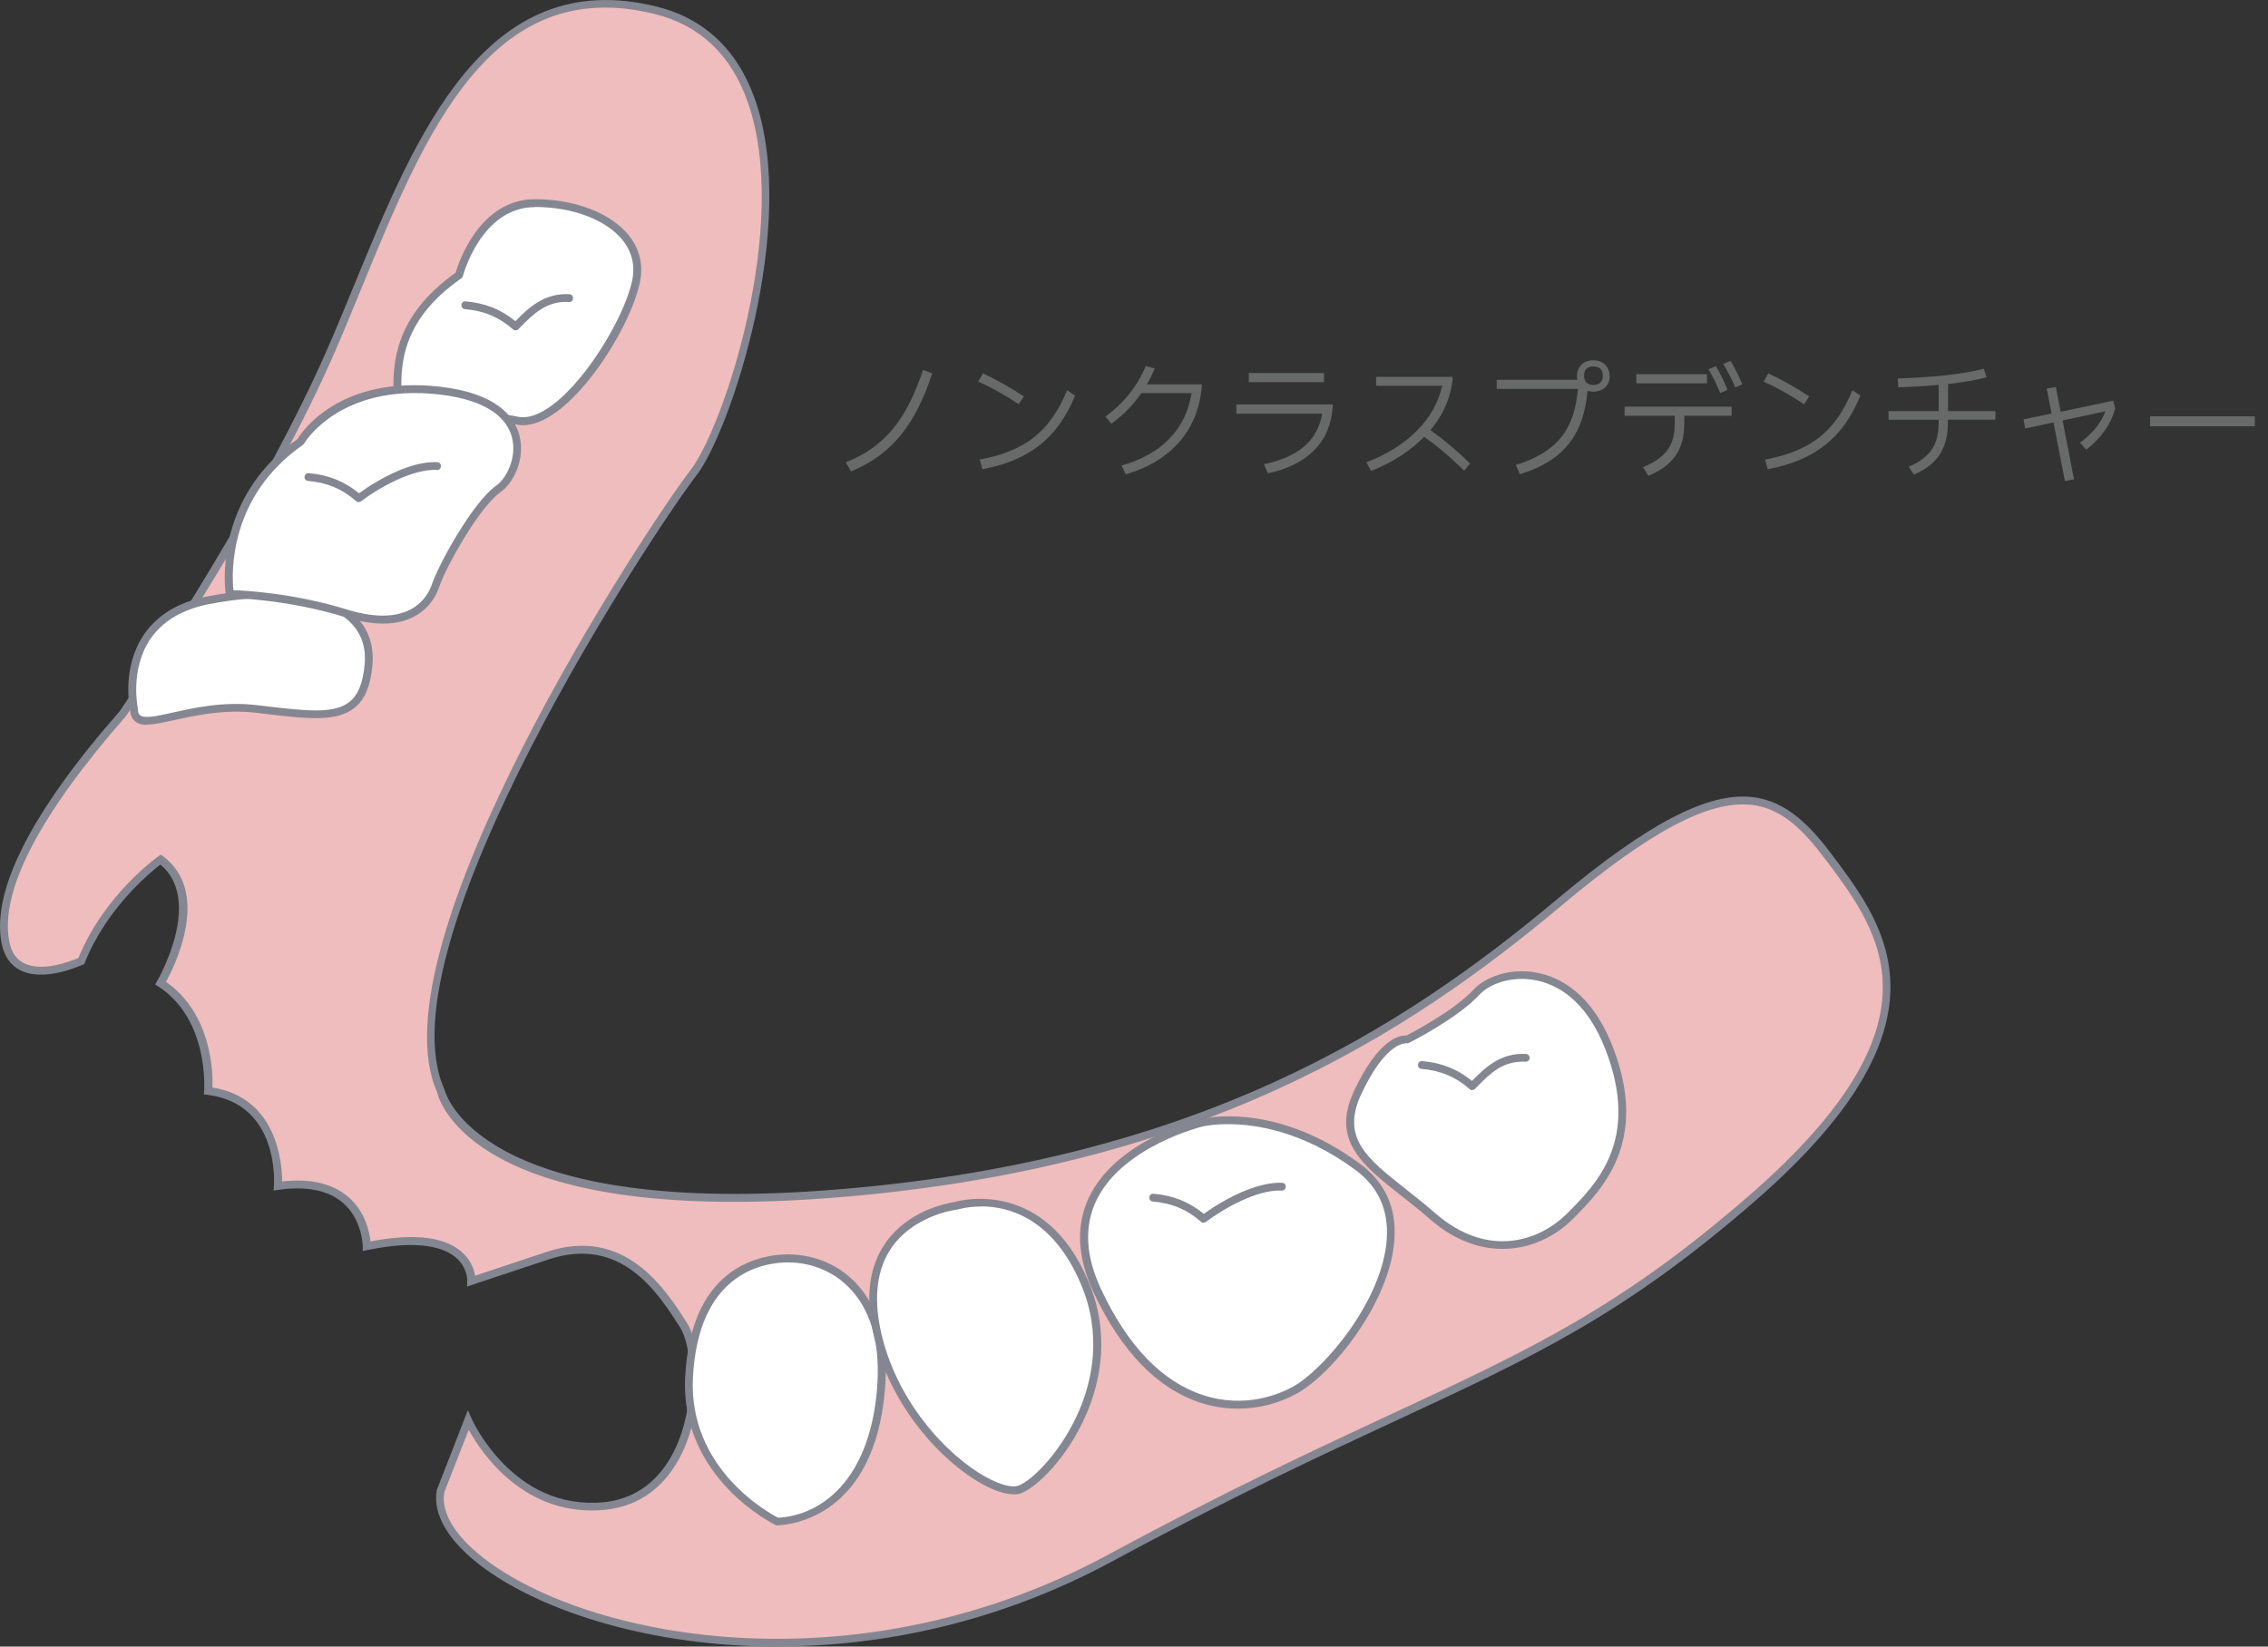 <?xml version="1.0" encoding="UTF-8"?><svg id="_レイヤー_2" xmlns="http://www.w3.org/2000/svg" xmlns:xlink="http://www.w3.org/1999/xlink" viewBox="0 0 154.68 112.33"><rect x="0" y="0" width="154.68" height="112.33" fill="#333333" stroke="none"/><defs><style>.cls-1{fill:none;}.cls-2{fill:#fff;}.cls-3{fill:#686969;}.cls-4{fill:#efbdbd;}.cls-5{fill:#848791;}.cls-6{clip-path:url(#clippath);}</style><clipPath id="clippath"><rect class="cls-1" width="154.68" height="112.32"/></clipPath></defs><g id="_レイヤー_1-2"><g class="cls-6"><path class="cls-4" d="M30.06,74.44s1.84,8.89,26.35,7.05c24.51-1.84,38.61-10.42,49.94-19.92,11.34-9.5,14.71-7.97,18.38-3.06,3.68,4.9,8.58,11.22-5.21,23.23-13.79,12-21.14,12.31-43.81,24.57-22.67,12.26-46.88,2.14-45.65-4.6l1.87-4.79s2.81,6.48,9.3,5.84c6.49-.65,6.92-9.95,5.41-12.32-1.51-2.38-4.11-6.49-9.3-4.76l-5.19,1.73s.22-3.89-7.13-2.38c0,0,0-4.97-6.05-4.11,0,0,.43-5.84-4.76-6.48,0,0,.43-4.97-3.24-7.35,0,0,3.46-5.84,0-8.43,0,0-3.67,2.59-5.4,6.92,0,0-4.54,2.16-5.19-1.3-.65-3.46,1.95-8.65,8-15.57,0,0,9.08-13.19,14.05-24.43C27.39,13.03,31.5-2.54,44.68.7c13.19,3.24,5.62,27.67,2.6,31.56-3.03,3.89-21.69,32.23-17.22,42.17"/><path class="cls-5" d="M53.03,112.33c-8.59,0-15.89-2.36-19.96-5.31-2.42-1.76-3.59-3.66-3.28-5.37l2.12-5.45.26.6c.03.06,2.82,6.29,9.02,5.68,2.69-.27,4.11-2.09,4.82-3.56,1.48-3.05,1.21-7.04.38-8.35-1.51-2.37-4.01-6.3-8.98-4.65l-5.56,1.85.02-.39s.03-.9-.78-1.59c-.75-.64-2.41-1.26-6.03-.51l-.32.07v-.33s-.02-1.81-1.35-2.96c-1-.86-2.48-1.16-4.4-.89l-.33.05.02-.33c.02-.23.35-5.59-4.52-6.2l-.26-.03.02-.26s.37-4.84-3.12-7.1l-.22-.14.13-.22c.03-.06,3.19-5.48.23-7.96-.72.55-3.68,2.99-5.15,6.68l-.04.1-.09.04c-.11.05-2.63,1.23-4.28.39-.68-.35-1.11-.98-1.28-1.88-.67-3.59,2.04-8.91,8.06-15.79.07-.11,9.1-13.27,14.01-24.36.67-1.52,1.32-3.09,2-4.75C28.37,9.18,33.12-2.41,44.75.44c3.29.81,5.56,2.96,6.76,6.39,2.98,8.58-1.72,22.65-4.01,25.6-2.71,3.49-21.64,32-17.19,41.89l.02.05c.02.09,2.15,8.63,26.07,6.83,25.25-1.89,39.34-11.1,49.79-19.85,6.18-5.18,10.3-7.33,13.34-6.97,2.37.27,4.01,2.06,5.43,3.95l.07.1c3.61,4.81,8.56,11.4-5.32,23.49-8.89,7.75-15.09,10.62-24.47,14.98-5.3,2.46-11.31,5.25-19.39,9.62-7.76,4.19-15.72,5.8-22.81,5.8ZM31.96,97.56l-1.66,4.24c-.26,1.44.83,3.16,3.08,4.79,7.31,5.3,25.23,8.64,42.2-.53,8.1-4.38,14.11-7.17,19.42-9.64,9.33-4.34,15.5-7.2,24.34-14.9,13.5-11.76,8.92-17.86,5.25-22.77l-.08-.1c-1.56-2.08-3.01-3.51-5.06-3.74-2.88-.33-6.88,1.78-12.93,6.85-10.51,8.81-24.69,18.07-50.09,19.98-24,1.8-26.47-6.56-26.62-7.23-4.51-10.14,14.54-38.9,17.27-42.42,2.25-2.89,6.85-16.68,3.93-25.09-1.13-3.25-3.28-5.29-6.38-6.05-11.18-2.75-15.64,8.13-19.95,18.65-.68,1.66-1.33,3.24-2,4.77-4.93,11.14-13.99,24.34-14.08,24.47C2.66,55.63-.01,60.79.63,64.21c.14.74.47,1.23,1,1.5,1.26.64,3.26-.16,3.72-.36,1.75-4.29,5.31-6.83,5.46-6.94l.16-.11.16.12c3.26,2.45.81,7.44.19,8.56,3.12,2.19,3.21,6.16,3.17,7.21,4.42.71,4.75,5.16,4.75,6.41,1.94-.22,3.45.14,4.52,1.06,1.17,1.01,1.44,2.41,1.51,3.03,2.93-.56,5.01-.33,6.2.7.66.57.86,1.23.93,1.64l4.86-1.62c5.37-1.79,8.12,2.53,9.59,4.84,1.05,1.65,1.12,5.88-.34,8.89-1.11,2.3-2.93,3.63-5.25,3.86-5.47.54-8.42-3.87-9.29-5.45Z"/><path class="cls-2" d="M53.01,103.81s-6.37-3.01-6.02-9.84c.35-6.83,4.4-8.22,7.06-8.1,2.66.12,6.6,2.19,6.02,8.97-.58,6.78-4.4,8.86-7.06,8.98"/><path class="cls-5" d="M53.01,104.07s-.08,0-.11-.03c-.06-.03-6.53-3.17-6.17-10.1.41-8.03,5.73-8.43,7.34-8.36.81.04,2.87.31,4.47,2.13,1.46,1.67,2.07,4.06,1.81,7.13-.73,8.5-6.22,9.17-7.32,9.22h-.01ZM53.78,86.12c-1.73,0-6.16.71-6.52,7.86-.32,6.23,5.18,9.24,5.81,9.56,2.92-.16,6.21-2.53,6.74-8.73.25-2.91-.32-5.18-1.68-6.73-1.46-1.67-3.35-1.92-4.09-1.95-.08,0-.17,0-.26,0Z"/><path class="cls-2" d="M65.16,82.27s5.79-1.85,8.8,5.21c3.01,7.06-2.55,13.43-4.4,14.13-1.85.69-8.29-3.86-9.76-10.79-1.47-6.93,3.99-8.34,5.36-8.55"/><path class="cls-5" d="M69.13,101.94c-.56,0-1.29-.23-2.11-.68-2.88-1.58-6.44-5.5-7.48-10.39-.52-2.46-.24-4.5.84-6.06,1.48-2.14,3.97-2.69,4.73-2.81.41-.12,6.13-1.61,9.1,5.37,1.56,3.65.8,6.95-.11,9.08-1.3,3.04-3.42,5.02-4.44,5.41-.15.06-.33.09-.53.09ZM66.9,82.31c-.94,0-1.58.2-1.66.22-.01,0-.03,0-.04,0-.49.07-2.98.55-4.39,2.58-.99,1.43-1.24,3.33-.75,5.64,1,4.72,4.44,8.51,7.21,10.03.94.52,1.76.73,2.19.57.97-.37,2.95-2.35,4.14-5.12.87-2.03,1.59-5.18.11-8.65-1.92-4.5-4.94-5.28-6.81-5.28ZM65.16,82.27h0,0Z"/><path class="cls-2" d="M81.95,76.6s4.86-1.27,10.65,3.01c5.79,4.28-1.04,13.42-4.28,15.22s-9.36,2.03-13.48-6.77c-4.12-8.8,7.11-11.46,7.11-11.46"/><path class="cls-5" d="M84.44,96.1c-.86,0-1.72-.13-2.55-.4-2.95-.96-5.41-3.49-7.3-7.52-1.13-2.42-1.23-4.61-.31-6.52,1.89-3.9,7.33-5.25,7.6-5.31.24-.06,5.08-1.24,10.88,3.05,1.7,1.26,2.49,2.99,2.34,5.16-.28,4.25-4.19,9.15-6.66,10.51-1.23.68-2.62,1.03-4.01,1.03ZM83.75,76.69c-1.08,0-1.71.16-1.73.16,0,0,0,0,0,0-.05.01-5.46,1.34-7.24,5.03-.85,1.76-.75,3.8.31,6.06,1.82,3.89,4.17,6.33,6.98,7.24,2.89.94,5.25-.1,6.13-.59,2.09-1.16,6.11-5.87,6.38-10.08.13-1.97-.59-3.55-2.13-4.69-3.57-2.64-6.8-3.13-8.69-3.13ZM81.95,76.6h0,0Z"/><path class="cls-2" d="M95.96,70.92s3.24-1.62,4.75-3.24c1.51-1.62,6.6-2.43,9.03,3.82,2.43,6.25-.58,9.38-2.66,11.46-2.08,2.08-5.79,3.13-9.38,0-3.59-3.13-6.95-4.52-5.1-8.45,1.85-3.94,3.36-3.59,3.36-3.59"/><path class="cls-5" d="M102.47,85.2c-1.59,0-3.3-.59-4.95-2.03-.67-.59-1.33-1.11-1.97-1.61-2.67-2.11-4.78-3.78-3.19-7.16,1.68-3.57,3.13-3.79,3.55-3.75.48-.25,3.27-1.71,4.6-3.15.75-.8,2.42-1.51,4.31-1.14,1.58.3,3.76,1.42,5.17,5.05,2.53,6.5-.76,9.78-2.72,11.75-1.22,1.22-2.92,2.04-4.79,2.04ZM95.87,71.18c-.23,0-1.48.16-3.02,3.44-1.41,3,.36,4.4,3.04,6.51.64.51,1.3,1.03,1.99,1.63,3.56,3.1,7.08,1.95,9.01.01,1.99-1.99,5-5,2.6-11.18-1.32-3.4-3.32-4.44-4.77-4.72-1.69-.32-3.16.28-3.81.98-1.52,1.64-4.69,3.23-4.82,3.3-.05.03-.11.04-.17.02,0,0-.02,0-.04,0Z"/><path class="cls-2" d="M9.14,48.37s-1.34-6.17,5.09-7.42c6.44-1.25,11.26.27,10.9,4.38-.36,4.11-2.95,3.57-7.69,3.04-4.74-.54-8.23,2.07-8.31,0"/><path class="cls-5" d="M10.03,49.45c-.32,0-.59-.06-.79-.22-.23-.17-.35-.45-.37-.83-.06-.29-.53-2.87.9-5.04.91-1.39,2.4-2.29,4.41-2.68,4.48-.87,8.1-.42,9.94,1.24.97.88,1.4,2.03,1.28,3.43-.12,1.43-.51,2.36-1.21,2.93-1.22.99-3.23.76-6.02.43l-.75-.09c-2.17-.24-4.1.19-5.51.5-.78.17-1.4.31-1.88.31ZM18.31,40.79c-1.23,0-2.59.14-4.03.42-1.86.36-3.23,1.18-4.06,2.44-1.36,2.06-.83,4.63-.82,4.66,0,.02,0,.03,0,.05.01.33.13.42.16.44.31.24,1.2.04,2.23-.19,1.45-.32,3.43-.77,5.69-.51l.75.09c2.66.31,4.58.53,5.62-.32.58-.48.91-1.29,1.02-2.56.11-1.22-.27-2.22-1.11-2.98-1.12-1.01-3.05-1.53-5.45-1.53Z"/><path class="cls-2" d="M31.3,18.78s1.25-4.92,5.18-4.92,7.6,2.06,6.88,5.36-5.13,10.1-8.11,9.47c-2.98-.63-8.16-.38-8.16-2.16s.09-4.91,4.2-7.77"/><path class="cls-5" d="M35.66,29.01c-.15,0-.3-.01-.45-.05-.88-.19-1.99-.3-3.06-.4-2.74-.27-5.32-.53-5.32-2.02,0-1.61,0-4.94,4.24-7.93.21-.71,1.64-5.02,5.42-5.02,2.72,0,5.16.94,6.39,2.46.75.93,1.01,2.05.76,3.23-.72,3.35-4.83,9.73-7.97,9.73ZM36.49,14.13c-3.68,0-4.91,4.67-4.92,4.71-.02.06-.05.12-.11.15-4.09,2.84-4.09,5.9-4.09,7.55,0,1,2.57,1.26,4.84,1.48,1.08.11,2.2.22,3.11.41,2.76.57,7.08-5.99,7.79-9.27.22-1.03,0-1.97-.65-2.78-1.12-1.39-3.41-2.26-5.97-2.26ZM31.3,18.78h0,0Z"/><path class="cls-2" d="M20.49,30.13s2.41-4.29,9.48-3.49c7.06.8,5.54,5.63,4.02,6.7-1.52,1.07-3.84,5.27-4.29,6.61-.45,1.34-2.02,3.13-6.12,1.87-4.09-1.27-7.91-1.31-7.91-1.31,0,0-1.07-6.28,4.83-10.39"/><path class="cls-5" d="M26.13,42.54c-.73,0-1.6-.13-2.63-.45-4.01-1.24-7.8-1.3-7.84-1.3-.13,0-.24-.1-.26-.22-.01-.06-1.03-6.46,4.89-10.62.32-.53,2.9-4.34,9.71-3.57,3.9.44,5.1,2.06,5.43,3.34.39,1.54-.36,3.2-1.29,3.85-1.48,1.04-3.76,5.18-4.19,6.48-.23.68-1.09,2.49-3.82,2.49ZM15.9,40.26c.9.03,4.25.23,7.76,1.32,4.39,1.36,5.54-.96,5.79-1.7.46-1.38,2.8-5.63,4.39-6.75.68-.48,1.43-1.89,1.08-3.28-.29-1.12-1.38-2.53-4.97-2.94-6.78-.77-9.19,3.31-9.21,3.35-.02.03-.05.06-.08.09-5.08,3.54-4.86,8.79-4.74,9.91ZM20.49,30.13h0,0Z"/><path class="cls-5" d="M82.09,83.42c-.06,0-.13-.02-.18-.07-.94-.83-1.98-1.27-3.28-1.38-.15-.01-.26-.14-.24-.29.01-.15.12-.26.29-.24,1.32.11,2.44.56,3.42,1.37,1.53-1.1,3.69-2.19,5.34-2.12.15,0,.26.13.25.28,0,.15-.13.26-.28.25-.05,0-.11,0-.16,0-1.57,0-3.66,1.14-5.01,2.14-.05.04-.1.05-.16.05Z"/><path class="cls-5" d="M24.47,34.26c-.06,0-.13-.02-.18-.07-.94-.83-1.98-1.27-3.28-1.38-.15-.01-.26-.14-.24-.29s.14-.26.29-.24c1.32.11,2.44.56,3.42,1.37,1.53-1.1,3.68-2.21,5.34-2.12.15,0,.26.13.25.28,0,.15-.12.27-.28.25-1.57-.08-3.78,1.1-5.17,2.14-.05.04-.1.05-.16.05Z"/><path class="cls-5" d="M100.41,74.37c-.06,0-.13-.02-.18-.07-.94-.83-1.98-1.27-3.28-1.38-.15-.01-.26-.14-.24-.29.01-.15.13-.26.29-.24,1.31.11,2.42.55,3.39,1.35.91-.92,1.96-1.93,3.68-1.84.15,0,.26.13.25.28,0,.15-.13.25-.28.25-1.57-.07-2.43.82-3.36,1.77l-.08.08c-.05.05-.12.08-.19.08Z"/><path class="cls-5" d="M35.17,22.54c-.06,0-.13-.02-.18-.07-.94-.83-1.98-1.27-3.28-1.38-.15-.01-.26-.14-.24-.29.01-.15.14-.26.29-.24,1.31.11,2.42.55,3.39,1.35.91-.92,1.94-1.92,3.68-1.84.15,0,.26.13.25.28,0,.15-.11.28-.28.25-1.53-.08-2.43.82-3.36,1.77l-.09.09c-.05.05-.12.08-.19.08Z"/><path class="cls-3" d="M57.68,31.54c2.78-1.09,4.2-3.09,5.27-6.3l.63.23c-1.11,3.4-2.71,5.53-5.54,6.69l-.36-.62Z"/><path class="cls-3" d="M69.48,27.58c-.84-.57-1.81-1.12-2.76-1.55l.32-.56c.93.44,1.95,1.01,2.79,1.58l-.36.54ZM66.83,31.35c3.11-.58,4.78-1.92,5.95-4.73l.54.37c-1.18,2.88-3.09,4.41-6.32,5.02l-.18-.65Z"/><path class="cls-3" d="M81.97,26.22c-.18,3.12-2.15,5.26-5.19,6.14l-.29-.6c2.78-.79,4.38-2.5,4.78-4.94h-3.43c-.53.78-1.15,1.42-2.04,2.09l-.41-.49c1.29-.95,2.18-2.08,2.75-3.45l.62.17c-.17.39-.34.74-.54,1.08h3.77Z"/><path class="cls-3" d="M84.33,27.59h6.57c-.1,2.58-1.77,4.14-4.43,4.7l-.27-.62c2.38-.5,3.64-1.6,3.98-3.45h-5.86v-.62ZM90.3,25.45v.62h-5.13v-.62h5.13Z"/><path class="cls-3" d="M99.84,32.1c-.98-.98-1.9-1.73-2.71-2.3-.95.97-2.2,1.77-3.62,2.33l-.32-.59c2.8-1.07,4.67-2.95,5.17-5.22h-4.51v-.61h5.22c0,.29-.05.56-.12.87-.21,1-.7,1.93-1.39,2.76.79.56,1.73,1.33,2.7,2.28l-.4.49Z"/><path class="cls-3" d="M109.79,25.64c0,.63-.43,1.08-1.12,1.08-.14,0-.28-.02-.4-.06-.26,3.04-1.69,4.81-4.61,5.69l-.28-.63c2.8-.86,4.02-2.42,4.23-5.19h-5.53v-.62h5.5c-.02-.08-.03-.16-.03-.25,0-.63.43-1.08,1.11-1.08s1.12.45,1.12,1.08ZM109.31,25.57c0-.34-.22-.57-.64-.57s-.63.23-.63.57v.12c0,.34.22.57.63.57s.64-.23.64-.57v-.12Z"/><path class="cls-3" d="M110.8,28.36v-.62h7.3v.62h-3.23v.54c0,1.8-.79,2.87-2.45,3.56l-.36-.59c1.54-.64,2.16-1.47,2.16-2.97v-.54h-3.43ZM116.42,25.53v.62h-4.82v-.62h4.82ZM117.32,26.81c-.2-.51-.5-1.12-.8-1.62l.51-.21c.29.5.6,1.12.79,1.62l-.49.21ZM118.03,24.62c.29.49.6,1.11.79,1.6l-.47.21c-.21-.49-.51-1.1-.82-1.6l.5-.21Z"/><path class="cls-3" d="M123.04,27.58c-.84-.57-1.81-1.12-2.76-1.55l.32-.56c.93.44,1.95,1.01,2.79,1.58l-.36.54ZM120.39,31.35c3.11-.58,4.79-1.92,5.95-4.73l.54.37c-1.18,2.88-3.09,4.41-6.32,5.02l-.18-.65Z"/><path class="cls-3" d="M136.09,28.04v.59h-3.24v.16c0,1.85-.73,2.89-2.32,3.59l-.35-.54c1.47-.65,2.04-1.47,2.04-3.04v-.16h-3.42v-.59h3.42v-1.79c-.88.08-1.79.13-2.75.17l-.04-.61c2.25-.08,4.29-.26,5.87-.66l.19.58c-.77.2-1.66.34-2.63.46v1.85h3.24Z"/><path class="cls-3" d="M144.12,27.33l.14.54c-.31,1.11-.96,2.01-1.98,2.81l-.42-.48c.87-.65,1.43-1.33,1.73-2.14l-2.92.62.78,4.02-.62.12-.78-4-1.93.41-.11-.62,1.91-.4-.33-1.7.62-.11.33,1.69,3.56-.75Z"/><path class="cls-3" d="M146.64,29.08v-.68h7.14v.68h-7.14Z"/></g></g></svg>